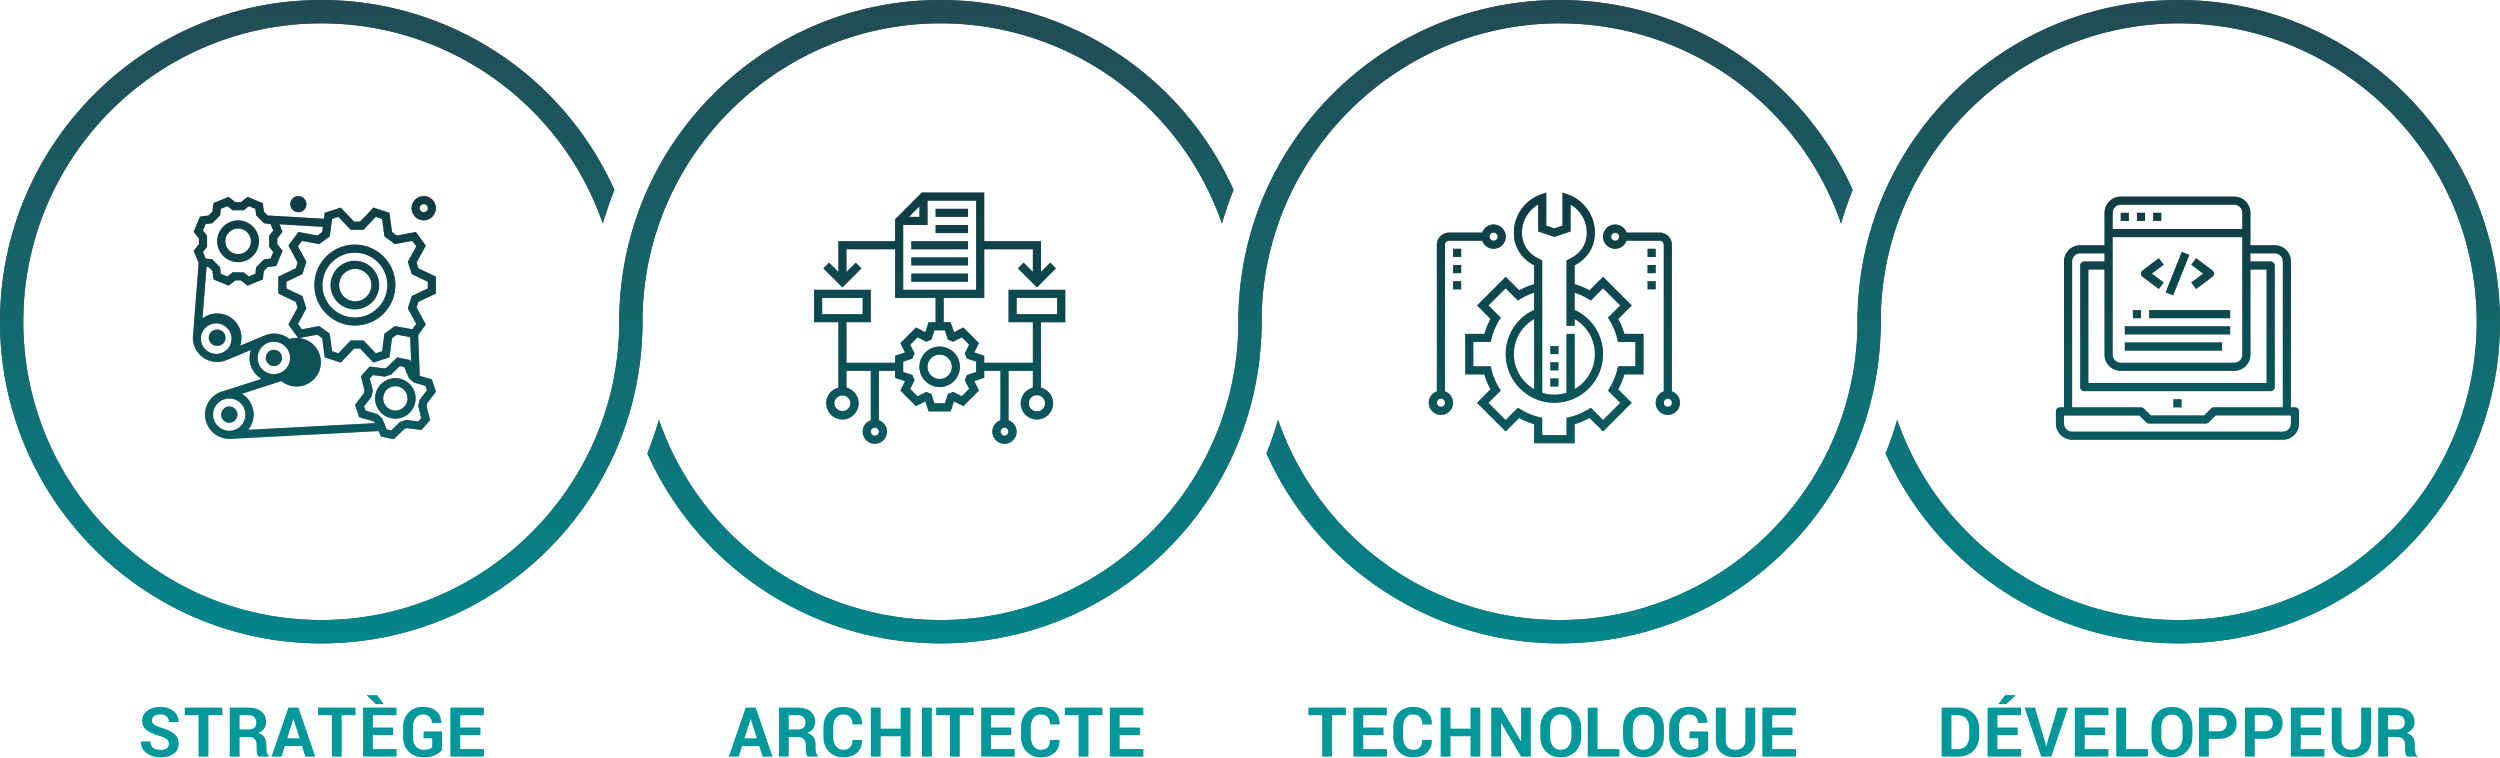<svg xmlns="http://www.w3.org/2000/svg" viewBox="0 0 544 165">
    <defs>
        <linearGradient id="a" x1="0%" x2="0%" y1="100%" y2="0%">
            <stop offset="0%" stop-color="#00989B" stop-opacity=".8"/>
            <stop offset="100%" stop-color="#274F56" stop-opacity=".8"/>
        </linearGradient>
        <linearGradient id="b" x1="0%" x2="0%" y1="100%" y2="0%">
            <stop offset="0%" stop-color="#03787C" stop-opacity=".5"/>
            <stop offset="100%" stop-color="#113C43" stop-opacity=".5"/>
        </linearGradient>
    </defs>
    <path fill="#113D44" fill-rule="evenodd" d="M474.084 140c-27.539 0-52.507-16.204-63.788-41.338a75.871 75.871 0 0 0 2.53-7.327c8.969 25.919 33.422 43.581 61.258 43.581 35.754 0 64.842-29.12 64.842-64.916 0-35.795-29.088-64.916-64.842-64.916-35.373 0-64.453 28.81-64.825 64.255l.01.35c.004.103.008.207.008.311 0 .109-.004.218-.008.326l-.009.401c.005.27.01.54.017.81l-.059.797c-.597 18.205-8.128 35.225-21.205 47.925C374.906 132.99 357.628 140 339.361 140c-27.539 0-52.506-16.204-63.787-41.338a76.494 76.494 0 0 0 2.53-7.326c8.969 25.917 33.422 43.58 61.257 43.58 35.371 0 64.451-28.809 64.825-64.251l-.01-.351c-.004-.105-.008-.209-.008-.314 0-.109.004-.217.007-.326l.01-.403-.017-.82.06-.813c.604-18.198 8.137-35.212 21.213-47.906C438.547 7.008 455.822 0 474.084 0 512.636 0 544 31.402 544 70c0 38.599-31.364 70-69.916 70zM339.361 5.084c-35.383 0-64.464 28.82-64.825 64.275.001.117.006.232.011.348.003.098.008.195.008.293 0 .109-.005.216-.008.323l-.01.358.002.139.015.677-.057.794c-.587 18.213-8.112 35.244-21.192 47.954C240.196 132.984 222.913 140 204.639 140c-27.539 0-52.507-16.204-63.788-41.338a75.871 75.871 0 0 0 2.53-7.327c8.97 25.918 33.422 43.581 61.258 43.581 35.368 0 64.448-28.806 64.824-64.243-.001-.121-.006-.242-.01-.362a8.017 8.017 0 0 1-.008-.311c0-.109.004-.217.008-.326l.01-.397c-.007-.349-.013-.698-.022-1.046l.069-.785c.651-18.157 8.206-35.125 21.271-47.777C303.88 6.986 321.133 0 339.361 0c27.539 0 52.506 16.204 63.787 41.338a76.421 76.421 0 0 0-2.529 7.327c-8.97-25.917-33.422-43.581-61.258-43.581zM141.355 72.3l.038.058h-.001l-.037-.058zm63.284-67.216c-35.37 0-64.451 28.808-64.825 64.248.001.121.006.24.01.36.004.102.008.205.008.308 0 .109-.005.216-.008.324l-.009.401.003.151.013.62-.058.809c-.589 18.211-8.116 35.238-21.195 47.944C105.47 132.986 88.188 140 69.916 140 31.364 140 0 108.599 0 70 0 31.402 31.364 0 69.916 0c27.539 0 52.506 16.204 63.787 41.338a76.147 76.147 0 0 0-2.529 7.327c-8.97-25.917-33.423-43.581-61.258-43.581C34.162 5.084 5.075 34.205 5.075 70c0 35.796 29.087 64.916 64.841 64.916 35.367 0 64.448-28.805 64.825-64.245l-.01-.354a8.278 8.278 0 0 1-.008-.317c0-.109.004-.218.007-.327l.01-.403-.016-.772.057-.801c.589-18.211 8.116-35.238 21.195-47.946C169.085 7.014 186.367 0 204.639 0c27.538 0 52.506 16.204 63.787 41.338a76.332 76.332 0 0 0-2.53 7.327c-8.969-25.917-33.422-43.581-61.257-43.581z"/>
    <path fill="url(#a)" d="M474.084 140c-27.539 0-52.507-16.204-63.788-41.338a75.871 75.871 0 0 0 2.53-7.327c8.969 25.919 33.422 43.581 61.258 43.581 35.754 0 64.842-29.12 64.842-64.916 0-35.795-29.088-64.916-64.842-64.916-35.373 0-64.453 28.81-64.825 64.255l.01.35c.004.103.008.207.008.311 0 .109-.004.218-.008.326l-.009.401c.005.27.01.54.017.81l-.059.797c-.597 18.205-8.128 35.225-21.205 47.925C374.906 132.99 357.628 140 339.361 140c-27.539 0-52.506-16.204-63.787-41.338a76.494 76.494 0 0 0 2.53-7.326c8.969 25.917 33.422 43.58 61.257 43.58 35.371 0 64.451-28.809 64.825-64.251l-.01-.351c-.004-.105-.008-.209-.008-.314 0-.109.004-.217.007-.326l.01-.403-.017-.82.06-.813c.604-18.198 8.137-35.212 21.213-47.906C438.547 7.008 455.822 0 474.084 0 512.636 0 544 31.402 544 70c0 38.599-31.364 70-69.916 70zM339.361 5.084c-35.383 0-64.464 28.82-64.825 64.275.001.117.006.232.011.348.003.098.008.195.008.293 0 .109-.005.216-.008.323l-.01.358.002.139.015.677-.057.794c-.587 18.213-8.112 35.244-21.192 47.954C240.196 132.984 222.913 140 204.639 140c-27.539 0-52.507-16.204-63.788-41.338a75.871 75.871 0 0 0 2.53-7.327c8.97 25.918 33.422 43.581 61.258 43.581 35.368 0 64.448-28.806 64.824-64.243-.001-.121-.006-.242-.01-.362a8.017 8.017 0 0 1-.008-.311c0-.109.004-.217.008-.326l.01-.397c-.007-.349-.013-.698-.022-1.046l.069-.785c.651-18.157 8.206-35.125 21.271-47.777C303.88 6.986 321.133 0 339.361 0c27.539 0 52.506 16.204 63.787 41.338a76.421 76.421 0 0 0-2.529 7.327c-8.97-25.917-33.422-43.581-61.258-43.581zM141.355 72.3l.038.058h-.001l-.037-.058zm63.284-67.216c-35.37 0-64.451 28.808-64.825 64.248.001.121.006.24.01.36.004.102.008.205.008.308 0 .109-.005.216-.008.324l-.009.401.003.151.013.62-.058.809c-.589 18.211-8.116 35.238-21.195 47.944C105.47 132.986 88.188 140 69.916 140 31.364 140 0 108.599 0 70 0 31.402 31.364 0 69.916 0c27.539 0 52.506 16.204 63.787 41.338a76.147 76.147 0 0 0-2.529 7.327c-8.97-25.917-33.423-43.581-61.258-43.581C34.162 5.084 5.075 34.205 5.075 70c0 35.796 29.087 64.916 64.841 64.916 35.367 0 64.448-28.805 64.825-64.245l-.01-.354a8.278 8.278 0 0 1-.008-.317c0-.109.004-.218.007-.327l.01-.403-.016-.772.057-.801c.589-18.211 8.116-35.238 21.195-47.946C169.085 7.014 186.367 0 204.639 0c27.538 0 52.506 16.204 63.787 41.338a76.332 76.332 0 0 0-2.53 7.327c-8.969-25.917-33.422-43.581-61.257-43.581z"/>
    <path fill="#113C43" fill-rule="evenodd" d="M51.815 57.042a4.54 4.54 0 0 0 4.543-4.539 4.54 4.54 0 0 0-4.543-4.539 4.54 4.54 0 0 0-4.543 4.539 4.546 4.546 0 0 0 4.543 4.539zm0-7.317a2.78 2.78 0 0 1 2.78 2.778 2.78 2.78 0 0 1-5.56 0 2.784 2.784 0 0 1 2.78-2.778zm41.129 38.037l1.923-2.519-.9-2.713-2.63-.747-.34-8.885 1.659-2.279-2.011-3.694.403-1.242 3.8-1.807v-3.679l-3.8-1.808-.403-1.241 2.011-3.694-2.165-2.975-4.137.769-1.057-.768-.547-4.168-3.499-1.137-2.895 3.051h-1.307l-2.895-3.051-3.5 1.137-.171 1.3-12.241-.729-.825-.824-.228-1.849-3.304-1.372-1.472 1.149H51.22l-1.476-1.149-3.305 1.37-.227 1.85-.846.845-1.851.227-1.373 3.304 1.152 1.475v1.195l-1.152 1.468 1.092 2.632-1.216 15.581a4.985 4.985 0 0 0-.047.598v.033h-.005v.069a5.276 5.276 0 0 0 2.398 4.429 5.287 5.287 0 0 0 5.025.401l5.215-2.171a5.249 5.249 0 0 0 2.324 6.298l-8.057 2.594a5.284 5.284 0 0 0 1.027 10.466h.046l32.455-1.701.497 1.191 2.802.574 2.275-2.208.579-.192 3.146.405 1.899-2.138-.776-3.073.123-.598zM71.756 51.46l.5-3.818 1.384-.448 2.651 2.794h2.821l2.651-2.794 1.385.448.499 3.819 2.283 1.657 3.79-.704.854 1.175-1.84 3.383.872 2.682 3.479 1.656v1.453l-3.479 1.656-.872 2.681 1.84 3.383-.854 1.175-3.79-.704-2.283 1.657-.499 3.818-1.385.449-2.651-2.794h-2.821l-2.651 2.794-1.384-.449-.5-3.816-2.283-1.658-3.79.704-.855-1.176 1.841-3.381-.872-2.682-3.479-1.656V61.31l3.479-1.655.872-2.683-1.841-3.381.855-1.176 3.79.705 2.283-1.66zm-27.587-1.299l.582-1.41 1.436-.176 1.702-1.698.177-1.435 1.41-.581 1.139.889h2.411l1.134-.887 1.411.582.176 1.433 1.698 1.702 1.436.176.583 1.409-.891 1.139v2.408l.891 1.139-.583 1.409-1.436.176-1.703 1.702-.176 1.434-1.41.582-1.14-.889H50.61l-1.14.889-1.41-.582-.176-1.434-1.701-1.711-1.435-.176-.581-1.409.89-1.139v-2.404l-.888-1.138zm6.202 23.781a3.328 3.328 0 0 1-3.54 3.064 3.327 3.327 0 0 1-3.103-3.505l.011-.138a3.329 3.329 0 0 1 6.632.579zm5.697 3.946a3.523 3.523 0 0 1 3.525-3.522 3.524 3.524 0 0 1 3.526 3.522 3.525 3.525 0 0 1-3.526 3.523 3.524 3.524 0 0 1-3.525-3.523zm-3.023 13.884a3.52 3.52 0 0 1-3.114 1.968h-.044a3.524 3.524 0 0 1-3.515-3.522 3.522 3.522 0 0 1 2.044-3.186l.852-.274a3.524 3.524 0 0 1 3.429 1.348 3.516 3.516 0 0 1 .348 3.666zm28.629.301l-27.657 1.45a5.267 5.267 0 0 0 1.088-4.241 5.267 5.267 0 0 0-2.498-3.597l8.609-2.767a5.283 5.283 0 1 0 1.76-9.145 5.294 5.294 0 0 0-5.374-.775l-5.355 2.23a5.272 5.272 0 0 0-1.877-6.015 5.28 5.28 0 0 0-6.305.075l.881-11.236.428.053.846.845.227 1.85 3.306 1.367 1.472-1.145h1.196l1.471 1.145 3.297-1.363.228-1.85.846-.845 1.851-.229 1.368-3.301-1.146-1.47v-1.2l1.146-1.471-.677-1.634 9.453.559-.146 1.118-1.058.767-4.137-.769-2.164 2.975 2.01 3.694-.403 1.239-3.799 1.81v3.679l3.798 1.807.404 1.242-2.01 3.694 2.164 2.974 4.137-.769 1.058.768.546 4.169 3.5 1.136 2.895-3.051h1.306l2.895 3.051 3.5-1.136.547-4.168 1.057-.769 2.898.539.211 5.511-.225-.539-2.803-.575-2.28 2.207-.579.193-3.146-.405-1.9 2.137.775 3.073-.123.598-1.923 2.519.903 2.713 3.05.867.458.405v.006zm9.986-1.113l-.662.744-2.62-.335-1.344.445-1.895 1.838-.976-.199-1.017-2.436-1.058-.94-2.541-.722-.315-.946 1.602-2.098.285-1.385-.646-2.56.662-.746 2.62.337 1.344-.446 1.897-1.839.975.201 1.019 2.437 1.057.938 2.541.721.315.946-1.603 2.099-.286 1.386.646 2.56zM47.254 71.724a1.762 1.762 0 1 0 0 3.522 1.762 1.762 0 1 0 0-3.522zm12.339 7.926a1.762 1.762 0 1 0 .001-3.525 1.762 1.762 0 0 0-.001 3.525zm-9.695 8.806c-.973 0-1.763.789-1.763 1.762a1.763 1.763 0 0 0 3.526 0c0-.973-.79-1.762-1.763-1.762zm36.136-6.164a4.405 4.405 0 0 0-4.407 4.403 4.405 4.405 0 0 0 4.407 4.403 4.405 4.405 0 0 0 4.407-4.403 4.41 4.41 0 0 0-4.407-4.403zm0 7.045a2.643 2.643 0 1 1-.002-5.286 2.643 2.643 0 0 1 .002 5.286zm-8.813-18.494c4.867 0 8.813-3.943 8.813-8.807 0-4.864-3.946-8.806-8.813-8.806-4.868 0-8.814 3.942-8.814 8.806.005 4.862 3.948 8.802 8.814 8.807zm0-15.852a7.049 7.049 0 0 1 7.051 7.045 7.05 7.05 0 0 1-7.051 7.046 7.048 7.048 0 0 1-7.051-7.046 7.055 7.055 0 0 1 7.051-7.045zm0 12.329a5.286 5.286 0 0 0 5.288-5.284 5.286 5.286 0 0 0-5.288-5.284 5.287 5.287 0 0 0-5.289 5.284 5.291 5.291 0 0 0 5.289 5.284zm0-8.806a3.523 3.523 0 1 1 0 7.045 3.524 3.524 0 0 1 0-7.045zm14.983-10.568a2.643 2.643 0 1 0 .002-5.286 2.643 2.643 0 0 0-.002 5.286zm0-3.523a.88.88 0 1 1 .001 1.76.88.88 0 0 1-.001-1.76zm-27.323 1.761a1.762 1.762 0 1 0 .003-3.523 1.762 1.762 0 0 0-.003 3.523z"/>
    <path fill="url(#b)" d="M51.815 57.042a4.54 4.54 0 0 0 4.543-4.539 4.54 4.54 0 0 0-4.543-4.539 4.54 4.54 0 0 0-4.543 4.539 4.546 4.546 0 0 0 4.543 4.539zm0-7.317a2.78 2.78 0 0 1 2.78 2.778 2.78 2.78 0 0 1-5.56 0 2.784 2.784 0 0 1 2.78-2.778zm41.129 38.037l1.923-2.519-.9-2.713-2.63-.747-.34-8.885 1.659-2.279-2.011-3.694.403-1.242 3.8-1.807v-3.679l-3.8-1.808-.403-1.241 2.011-3.694-2.165-2.975-4.137.769-1.057-.768-.547-4.168-3.499-1.137-2.895 3.051h-1.307l-2.895-3.051-3.5 1.137-.171 1.3-12.241-.729-.825-.824-.228-1.849-3.304-1.372-1.472 1.149H51.22l-1.476-1.149-3.305 1.37-.227 1.85-.846.845-1.851.227-1.373 3.304 1.152 1.475v1.195l-1.152 1.468 1.092 2.632-1.216 15.581a4.985 4.985 0 0 0-.047.598v.033h-.005v.069a5.276 5.276 0 0 0 2.398 4.429 5.287 5.287 0 0 0 5.025.401l5.215-2.171a5.249 5.249 0 0 0 2.324 6.298l-8.057 2.594a5.284 5.284 0 0 0 1.027 10.466h.046l32.455-1.701.497 1.191 2.802.574 2.275-2.208.579-.192 3.146.405 1.899-2.138-.776-3.073.123-.598zM71.756 51.46l.5-3.818 1.384-.448 2.651 2.794h2.821l2.651-2.794 1.385.448.499 3.819 2.283 1.657 3.79-.704.854 1.175-1.84 3.383.872 2.682 3.479 1.656v1.453l-3.479 1.656-.872 2.681 1.84 3.383-.854 1.175-3.79-.704-2.283 1.657-.499 3.818-1.385.449-2.651-2.794h-2.821l-2.651 2.794-1.384-.449-.5-3.816-2.283-1.658-3.79.704-.855-1.176 1.841-3.381-.872-2.682-3.479-1.656V61.31l3.479-1.655.872-2.683-1.841-3.381.855-1.176 3.79.705 2.283-1.66zm-27.587-1.299l.582-1.41 1.436-.176 1.702-1.698.177-1.435 1.41-.581 1.139.889h2.411l1.134-.887 1.411.582.176 1.433 1.698 1.702 1.436.176.583 1.409-.891 1.139v2.408l.891 1.139-.583 1.409-1.436.176-1.703 1.702-.176 1.434-1.41.582-1.14-.889H50.61l-1.14.889-1.41-.582-.176-1.434-1.701-1.711-1.435-.176-.581-1.409.89-1.139v-2.404l-.888-1.138zm6.202 23.781a3.328 3.328 0 0 1-3.54 3.064 3.327 3.327 0 0 1-3.103-3.505l.011-.138a3.329 3.329 0 0 1 6.632.579zm5.697 3.946a3.523 3.523 0 0 1 3.525-3.522 3.524 3.524 0 0 1 3.526 3.522 3.525 3.525 0 0 1-3.526 3.523 3.524 3.524 0 0 1-3.525-3.523zm-3.023 13.884a3.52 3.52 0 0 1-3.114 1.968h-.044a3.524 3.524 0 0 1-3.515-3.522 3.522 3.522 0 0 1 2.044-3.186l.852-.274a3.524 3.524 0 0 1 3.429 1.348 3.516 3.516 0 0 1 .348 3.666zm28.629.301l-27.657 1.45a5.267 5.267 0 0 0 1.088-4.241 5.267 5.267 0 0 0-2.498-3.597l8.609-2.767a5.283 5.283 0 1 0 1.76-9.145 5.294 5.294 0 0 0-5.374-.775l-5.355 2.23a5.272 5.272 0 0 0-1.877-6.015 5.28 5.28 0 0 0-6.305.075l.881-11.236.428.053.846.845.227 1.85 3.306 1.367 1.472-1.145h1.196l1.471 1.145 3.297-1.363.228-1.85.846-.845 1.851-.229 1.368-3.301-1.146-1.47v-1.2l1.146-1.471-.677-1.634 9.453.559-.146 1.118-1.058.767-4.137-.769-2.164 2.975 2.01 3.694-.403 1.239-3.799 1.81v3.679l3.798 1.807.404 1.242-2.01 3.694 2.164 2.974 4.137-.769 1.058.768.546 4.169 3.5 1.136 2.895-3.051h1.306l2.895 3.051 3.5-1.136.547-4.168 1.057-.769 2.898.539.211 5.511-.225-.539-2.803-.575-2.28 2.207-.579.193-3.146-.405-1.9 2.137.775 3.073-.123.598-1.923 2.519.903 2.713 3.05.867.458.405v.006zm9.986-1.113l-.662.744-2.62-.335-1.344.445-1.895 1.838-.976-.199-1.017-2.436-1.058-.94-2.541-.722-.315-.946 1.602-2.098.285-1.385-.646-2.56.662-.746 2.62.337 1.344-.446 1.897-1.839.975.201 1.019 2.437 1.057.938 2.541.721.315.946-1.603 2.099-.286 1.386.646 2.56zM47.254 71.724a1.762 1.762 0 1 0 0 3.522 1.762 1.762 0 1 0 0-3.522zm12.339 7.926a1.762 1.762 0 1 0 .001-3.525 1.762 1.762 0 0 0-.001 3.525zm-9.695 8.806c-.973 0-1.763.789-1.763 1.762a1.763 1.763 0 0 0 3.526 0c0-.973-.79-1.762-1.763-1.762zm36.136-6.164a4.405 4.405 0 0 0-4.407 4.403 4.405 4.405 0 0 0 4.407 4.403 4.405 4.405 0 0 0 4.407-4.403 4.41 4.41 0 0 0-4.407-4.403zm0 7.045a2.643 2.643 0 1 1-.002-5.286 2.643 2.643 0 0 1 .002 5.286zm-8.813-18.494c4.867 0 8.813-3.943 8.813-8.807 0-4.864-3.946-8.806-8.813-8.806-4.868 0-8.814 3.942-8.814 8.806.005 4.862 3.948 8.802 8.814 8.807zm0-15.852a7.049 7.049 0 0 1 7.051 7.045 7.05 7.05 0 0 1-7.051 7.046 7.048 7.048 0 0 1-7.051-7.046 7.055 7.055 0 0 1 7.051-7.045zm0 12.329a5.286 5.286 0 0 0 5.288-5.284 5.286 5.286 0 0 0-5.288-5.284 5.287 5.287 0 0 0-5.289 5.284 5.291 5.291 0 0 0 5.289 5.284zm0-8.806a3.523 3.523 0 1 1 0 7.045 3.524 3.524 0 0 1 0-7.045zm14.983-10.568a2.643 2.643 0 1 0 .002-5.286 2.643 2.643 0 0 0-.002 5.286zm0-3.523a.88.88 0 1 1 .001 1.76.88.88 0 0 1-.001-1.76zm-27.323 1.761a1.762 1.762 0 1 0 .003-3.523 1.762 1.762 0 0 0-.003 3.523z"/>
    <path fill="#113C43" fill-rule="evenodd" d="M204.472 75.408a4.414 4.414 0 0 0-4.409 4.409 4.414 4.414 0 0 0 4.409 4.409 4.413 4.413 0 0 0 4.408-4.409 4.413 4.413 0 0 0-4.408-4.409zm0 7.054a2.648 2.648 0 0 1-2.645-2.645 2.648 2.648 0 0 1 2.645-2.645 2.649 2.649 0 0 1 2.645 2.645 2.649 2.649 0 0 1-2.645 2.645zm-.882-35.269h7.054v-1.764h-7.054v1.764zm0 3.527h7.054v-1.764h-7.054v1.764zm-5.291 3.526h12.345v-1.763h-12.345v1.763zm0 3.527h12.345V56.01h-12.345v1.763zm0 3.528h12.345v-1.764h-12.345v1.764zm33.507 8.817v-7.054h-12.345v7.054h5.291v8.817h-10.581v-1.517l-2.165-.722 1.02-2.041-3.393-3.393-2.041 1.021-.721-2.165h-1.518v-5.291h8.818V54.246h10.581v4.926l-2.022-2.022-1.247 1.247 4.151 4.15 4.15-4.15-1.247-1.247-2.022 2.022v-6.689h-12.344V41.902H200.58l-5.807 5.807v4.774h-12.345v6.689l-2.022-2.022-1.246 1.247 4.15 4.15 4.15-4.15-1.246-1.247-2.022 2.022v-4.926h10.581v10.581h8.817v5.291h-1.518l-.721 2.165-2.041-1.021-3.393 3.393 1.02 2.041-2.164.722v1.517h-10.581v-8.817h5.29v-7.054h-12.344v7.054h5.29v14.233a3.522 3.522 0 0 0-2.645 3.402 3.53 3.53 0 0 0 3.527 3.527 3.53 3.53 0 0 0 3.527-3.527 3.523 3.523 0 0 0-2.645-3.402v-3.652h5.29v10.743a2.64 2.64 0 0 0-1.763 2.483 2.649 2.649 0 0 0 2.645 2.645 2.649 2.649 0 0 0 2.645-2.645c0-1.148-.74-2.118-1.763-2.483V80.699h3.527v1.517l2.164.722-1.02 2.041 3.393 3.393 2.041-1.021.721 2.165h4.798l.721-2.165 2.042 1.021 3.393-3.393-1.021-2.041 2.166-.722v-1.517h3.527v10.743a2.642 2.642 0 0 0-1.764 2.483 2.649 2.649 0 0 0 2.646 2.645 2.649 2.649 0 0 0 2.645-2.645c0-1.148-.74-2.118-1.764-2.483V80.699h5.291v3.652a3.523 3.523 0 0 0-2.646 3.402 3.53 3.53 0 0 0 3.528 3.527 3.53 3.53 0 0 0 3.526-3.527 3.522 3.522 0 0 0-2.645-3.402V70.118h5.291zm-46.733 17.635a1.765 1.765 0 0 1-3.527 0 1.765 1.765 0 0 1 3.527 0zm-6.172-19.399v-3.527h8.818v3.527h-8.818zm11.463 26.453a.883.883 0 1 1 .882-.882.884.884 0 0 1-.882.882zm9.699-49.894v2.28h-2.28l2.28-2.28zm-3.527 18.151V48.956h5.291v-5.29h10.58v19.398h-15.871zm15.871 17.881l-2.022.674-.149.389c-.045.113-.089.225-.137.334l-.171.382.953 1.906-1.595 1.596-1.906-.954-.382.171a5.331 5.331 0 0 1-.331.135l-.392.148-.676 2.027h-2.256l-.675-2.027-.393-.148a5.595 5.595 0 0 1-.331-.135l-.381-.171-1.906.954-1.595-1.596.953-1.906-.171-.382c-.05-.11-.093-.221-.137-.334l-.149-.389-2.022-.674v-2.256l2.023-.675.149-.389c.044-.113.088-.225.137-.334l.171-.382-.954-1.906 1.595-1.595 1.907.953.381-.171c.109-.049.219-.093.331-.135l.393-.148.675-2.026h2.256l.676 2.026.392.149c.112.042.222.086.331.135l.381.171 1.907-.954 1.595 1.596-.953 1.906.171.382c.049.11.092.221.137.334l.149.389 2.021.674v2.256zm6.173 13.862a.883.883 0 0 1 0-1.764.883.883 0 0 1 0 1.764zm8.817-7.054c0 .972-.791 1.763-1.763 1.763a1.765 1.765 0 0 1-1.764-1.763c0-.973.791-1.764 1.764-1.764.972 0 1.763.791 1.763 1.764zm-6.172-19.399v-3.527h8.817v3.527h-8.817z"/>
    <path fill="url(#b)" d="M204.472 75.408a4.414 4.414 0 0 0-4.409 4.409 4.414 4.414 0 0 0 4.409 4.409 4.413 4.413 0 0 0 4.408-4.409 4.413 4.413 0 0 0-4.408-4.409zm0 7.054a2.648 2.648 0 0 1-2.645-2.645 2.648 2.648 0 0 1 2.645-2.645 2.649 2.649 0 0 1 2.645 2.645 2.649 2.649 0 0 1-2.645 2.645zm-.882-35.269h7.054v-1.764h-7.054v1.764zm0 3.527h7.054v-1.764h-7.054v1.764zm-5.291 3.526h12.345v-1.763h-12.345v1.763zm0 3.527h12.345V56.01h-12.345v1.763zm0 3.528h12.345v-1.764h-12.345v1.764zm33.507 8.817v-7.054h-12.345v7.054h5.291v8.817h-10.581v-1.517l-2.165-.722 1.02-2.041-3.393-3.393-2.041 1.021-.721-2.165h-1.518v-5.291h8.818V54.246h10.581v4.926l-2.022-2.022-1.247 1.247 4.151 4.15 4.15-4.15-1.247-1.247-2.022 2.022v-6.689h-12.344V41.902H200.58l-5.807 5.807v4.774h-12.345v6.689l-2.022-2.022-1.246 1.247 4.15 4.15 4.15-4.15-1.246-1.247-2.022 2.022v-4.926h10.581v10.581h8.817v5.291h-1.518l-.721 2.165-2.041-1.021-3.393 3.393 1.02 2.041-2.164.722v1.517h-10.581v-8.817h5.29v-7.054h-12.344v7.054h5.29v14.233a3.522 3.522 0 0 0-2.645 3.402 3.53 3.53 0 0 0 3.527 3.527 3.53 3.53 0 0 0 3.527-3.527 3.523 3.523 0 0 0-2.645-3.402v-3.652h5.29v10.743a2.64 2.64 0 0 0-1.763 2.483 2.649 2.649 0 0 0 2.645 2.645 2.649 2.649 0 0 0 2.645-2.645c0-1.148-.74-2.118-1.763-2.483V80.699h3.527v1.517l2.164.722-1.02 2.041 3.393 3.393 2.041-1.021.721 2.165h4.798l.721-2.165 2.042 1.021 3.393-3.393-1.021-2.041 2.166-.722v-1.517h3.527v10.743a2.642 2.642 0 0 0-1.764 2.483 2.649 2.649 0 0 0 2.646 2.645 2.649 2.649 0 0 0 2.645-2.645c0-1.148-.74-2.118-1.764-2.483V80.699h5.291v3.652a3.523 3.523 0 0 0-2.646 3.402 3.53 3.53 0 0 0 3.528 3.527 3.53 3.53 0 0 0 3.526-3.527 3.522 3.522 0 0 0-2.645-3.402V70.118h5.291zm-46.733 17.635a1.765 1.765 0 0 1-3.527 0 1.765 1.765 0 0 1 3.527 0zm-6.172-19.399v-3.527h8.818v3.527h-8.818zm11.463 26.453a.883.883 0 1 1 .882-.882.884.884 0 0 1-.882.882zm9.699-49.894v2.28h-2.28l2.28-2.28zm-3.527 18.151V48.956h5.291v-5.29h10.58v19.398h-15.871zm15.871 17.881l-2.022.674-.149.389c-.045.113-.089.225-.137.334l-.171.382.953 1.906-1.595 1.596-1.906-.954-.382.171a5.331 5.331 0 0 1-.331.135l-.392.148-.676 2.027h-2.256l-.675-2.027-.393-.148a5.595 5.595 0 0 1-.331-.135l-.381-.171-1.906.954-1.595-1.596.953-1.906-.171-.382c-.05-.11-.093-.221-.137-.334l-.149-.389-2.022-.674v-2.256l2.023-.675.149-.389c.044-.113.088-.225.137-.334l.171-.382-.954-1.906 1.595-1.595 1.907.953.381-.171c.109-.049.219-.093.331-.135l.393-.148.675-2.026h2.256l.676 2.026.392.149c.112.042.222.086.331.135l.381.171 1.907-.954 1.595 1.596-.953 1.906.171.382c.049.11.092.221.137.334l.149.389 2.021.674v2.256zm6.173 13.862a.883.883 0 0 1 0-1.764.883.883 0 0 1 0 1.764zm8.817-7.054c0 .972-.791 1.763-1.763 1.763a1.765 1.765 0 0 1-1.764-1.763c0-.973.791-1.764 1.764-1.764.972 0 1.763.791 1.763 1.764zm-6.172-19.399v-3.527h8.817v3.527h-8.817z"/>
    <path fill="#113C43" fill-rule="evenodd" d="M352.119 69.41l2.946-2.946-6.235-6.233-2.946 2.945a15.74 15.74 0 0 0-3.244-1.336v-4.087c2.848-1.532 4.408-4.047 4.408-7.137a8.828 8.828 0 0 0-5.877-8.304l-1.176-.416v7.203l-1.763.588-1.764-.588v-7.203l-1.176.416a8.829 8.829 0 0 0-5.878 8.304c0 3.09 1.561 5.605 4.409 7.137v4.087a15.796 15.796 0 0 0-3.244 1.336l-2.946-2.945-6.235 6.233 2.946 2.946a15.653 15.653 0 0 0-1.345 3.243h-4.165v8.815h4.165a15.694 15.694 0 0 0 1.345 3.244l-2.946 2.945 6.235 6.233 2.946-2.945a15.716 15.716 0 0 0 3.244 1.345v4.164h8.818V92.29a15.708 15.708 0 0 0 3.243-1.345l2.947 2.945 6.235-6.233-2.946-2.945a15.639 15.639 0 0 0 1.345-3.244h4.165v-8.815h-4.165a15.657 15.657 0 0 0-1.346-3.243zm-20.941-18.794a7.06 7.06 0 0 1 3.527-6.099v5.853l3.527 1.175 3.527-1.175v-5.853a7.06 7.06 0 0 1 3.527 6.099c0 2.585-1.35 4.591-3.905 5.799l-.504.239V70.89h1.764v-1.468a8.756 8.756 0 0 1 4.408 7.639c0 3.254-1.777 6.095-4.408 7.622v-12.03h-1.764V85.47a8.798 8.798 0 0 1-5.29 0V56.654l-.505-.239c-2.554-1.208-3.904-3.214-3.904-5.799zm24.689 29.089h-3.774l-.163.675a13.963 13.963 0 0 1-1.666 4.015l-.362.592 2.671 2.669-3.742 3.741-2.67-2.67-.592.362a14.007 14.007 0 0 1-4.016 1.665l-.676.164v3.773h-5.29v-3.773l-.675-.163a13.983 13.983 0 0 1-4.016-1.665l-.593-.362-2.67 2.67-3.741-3.741 2.671-2.669-.362-.592a13.975 13.975 0 0 1-1.666-4.015l-.164-.676h-3.774v-5.289h3.774l.163-.674c.343-1.418.903-2.77 1.666-4.015l.362-.593-2.671-2.669 3.742-3.74 2.669 2.67.593-.362a13.944 13.944 0 0 1 2.927-1.353v3.769a10.508 10.508 0 0 0-6.172 9.613c0 5.833 4.747 10.578 10.581 10.578s10.581-4.745 10.581-10.578c0-4.186-2.405-7.892-6.172-9.613V63.68a13.97 13.97 0 0 1 2.927 1.353l.593.362 2.669-2.67 3.742 3.74-2.671 2.669.362.593a13.963 13.963 0 0 1 1.666 4.015l.165.674h3.774v5.289zm-22.044-10.282v15.26c-2.631-1.527-4.409-4.368-4.409-7.622a8.754 8.754 0 0 1 4.409-7.638zm-19.398 15.733V53.26c0-.485.396-.881.882-.881h7.216a2.642 2.642 0 0 0 2.483 1.763 2.649 2.649 0 0 0 2.645-2.645 2.648 2.648 0 0 0-2.645-2.644c-1.148 0-2.118.74-2.483 1.763h-7.216a2.648 2.648 0 0 0-2.646 2.644v31.896a2.642 2.642 0 0 0-1.763 2.483 2.648 2.648 0 0 0 2.645 2.644 2.647 2.647 0 0 0 2.645-2.644 2.64 2.64 0 0 0-1.763-2.483zm10.581-34.54c.486 0 .882.396.882.881a.883.883 0 0 1-.882.882.883.883 0 0 1-.882-.882c0-.485.396-.881.882-.881zM313.543 88.52a.883.883 0 0 1-.882-.881c0-.486.396-.882.882-.882s.882.396.882.882a.883.883 0 0 1-.882.881zm2.645-32.615h1.764v-1.763h-1.764v1.763zm0 3.526h1.764v-1.763h-1.764v1.763zm0 3.526h1.764v-1.763h-1.764v1.763zm47.614 22.199V53.26a2.647 2.647 0 0 0-2.645-2.644h-7.216a2.642 2.642 0 0 0-2.483-1.763 2.648 2.648 0 0 0-2.645 2.644 2.649 2.649 0 0 0 2.645 2.645c1.148 0 2.118-.74 2.483-1.763h7.216c.486 0 .882.396.882.881v31.896a2.642 2.642 0 0 0-1.764 2.483 2.648 2.648 0 0 0 2.646 2.644 2.648 2.648 0 0 0 2.645-2.644c0-1.148-.74-2.118-1.764-2.483zm-12.344-32.777a.883.883 0 0 1-.882-.882.883.883 0 0 1 1.764 0 .883.883 0 0 1-.882.882zm11.463 36.141a.883.883 0 0 1-.882-.881c0-.486.396-.882.882-.882.485 0 .881.396.881.882a.883.883 0 0 1-.881.881zm-2.646-34.378h-1.763v1.763h1.763v-1.763zm-1.763 5.289h1.763v-1.763h-1.763v1.763zm0 3.526h1.763v-1.763h-1.763v1.763zM339.114 82.35h-1.764v1.763h1.764V82.35zm0-3.526h-1.764v1.763h1.764v-1.763zm0-3.526h-1.764v1.763h1.764v-1.763z"/>
    <path fill="url(#b)" d="M352.119 69.41l2.946-2.946-6.235-6.233-2.946 2.945a15.74 15.74 0 0 0-3.244-1.336v-4.087c2.848-1.532 4.408-4.047 4.408-7.137a8.828 8.828 0 0 0-5.877-8.304l-1.176-.416v7.203l-1.763.588-1.764-.588v-7.203l-1.176.416a8.829 8.829 0 0 0-5.878 8.304c0 3.09 1.561 5.605 4.409 7.137v4.087a15.796 15.796 0 0 0-3.244 1.336l-2.946-2.945-6.235 6.233 2.946 2.946a15.653 15.653 0 0 0-1.345 3.243h-4.165v8.815h4.165a15.694 15.694 0 0 0 1.345 3.244l-2.946 2.945 6.235 6.233 2.946-2.945a15.716 15.716 0 0 0 3.244 1.345v4.164h8.818V92.29a15.708 15.708 0 0 0 3.243-1.345l2.947 2.945 6.235-6.233-2.946-2.945a15.639 15.639 0 0 0 1.345-3.244h4.165v-8.815h-4.165a15.657 15.657 0 0 0-1.346-3.243zm-20.941-18.794a7.06 7.06 0 0 1 3.527-6.099v5.853l3.527 1.175 3.527-1.175v-5.853a7.06 7.06 0 0 1 3.527 6.099c0 2.585-1.35 4.591-3.905 5.799l-.504.239V70.89h1.764v-1.468a8.756 8.756 0 0 1 4.408 7.639c0 3.254-1.777 6.095-4.408 7.622v-12.03h-1.764V85.47a8.798 8.798 0 0 1-5.29 0V56.654l-.505-.239c-2.554-1.208-3.904-3.214-3.904-5.799zm24.689 29.089h-3.774l-.163.675a13.963 13.963 0 0 1-1.666 4.015l-.362.592 2.671 2.669-3.742 3.741-2.67-2.67-.592.362a14.007 14.007 0 0 1-4.016 1.665l-.676.164v3.773h-5.29v-3.773l-.675-.163a13.983 13.983 0 0 1-4.016-1.665l-.593-.362-2.67 2.67-3.741-3.741 2.671-2.669-.362-.592a13.975 13.975 0 0 1-1.666-4.015l-.164-.676h-3.774v-5.289h3.774l.163-.674c.343-1.418.903-2.77 1.666-4.015l.362-.593-2.671-2.669 3.742-3.74 2.669 2.67.593-.362a13.944 13.944 0 0 1 2.927-1.353v3.769a10.508 10.508 0 0 0-6.172 9.613c0 5.833 4.747 10.578 10.581 10.578s10.581-4.745 10.581-10.578c0-4.186-2.405-7.892-6.172-9.613V63.68a13.97 13.97 0 0 1 2.927 1.353l.593.362 2.669-2.67 3.742 3.74-2.671 2.669.362.593a13.963 13.963 0 0 1 1.666 4.015l.165.674h3.774v5.289zm-22.044-10.282v15.26c-2.631-1.527-4.409-4.368-4.409-7.622a8.754 8.754 0 0 1 4.409-7.638zm-19.398 15.733V53.26c0-.485.396-.881.882-.881h7.216a2.642 2.642 0 0 0 2.483 1.763 2.649 2.649 0 0 0 2.645-2.645 2.648 2.648 0 0 0-2.645-2.644c-1.148 0-2.118.74-2.483 1.763h-7.216a2.648 2.648 0 0 0-2.646 2.644v31.896a2.642 2.642 0 0 0-1.763 2.483 2.648 2.648 0 0 0 2.645 2.644 2.647 2.647 0 0 0 2.645-2.644 2.64 2.64 0 0 0-1.763-2.483zm10.581-34.54c.486 0 .882.396.882.881a.883.883 0 0 1-.882.882.883.883 0 0 1-.882-.882c0-.485.396-.881.882-.881zM313.543 88.52a.883.883 0 0 1-.882-.881c0-.486.396-.882.882-.882s.882.396.882.882a.883.883 0 0 1-.882.881zm2.645-32.615h1.764v-1.763h-1.764v1.763zm0 3.526h1.764v-1.763h-1.764v1.763zm0 3.526h1.764v-1.763h-1.764v1.763zm47.614 22.199V53.26a2.647 2.647 0 0 0-2.645-2.644h-7.216a2.642 2.642 0 0 0-2.483-1.763 2.648 2.648 0 0 0-2.645 2.644 2.649 2.649 0 0 0 2.645 2.645c1.148 0 2.118-.74 2.483-1.763h7.216c.486 0 .882.396.882.881v31.896a2.642 2.642 0 0 0-1.764 2.483 2.648 2.648 0 0 0 2.646 2.644 2.648 2.648 0 0 0 2.645-2.644c0-1.148-.74-2.118-1.764-2.483zm-12.344-32.777a.883.883 0 0 1-.882-.882.883.883 0 0 1 1.764 0 .883.883 0 0 1-.882.882zm11.463 36.141a.883.883 0 0 1-.882-.881c0-.486.396-.882.882-.882.485 0 .881.396.881.882a.883.883 0 0 1-.881.881zm-2.646-34.378h-1.763v1.763h1.763v-1.763zm-1.763 5.289h1.763v-1.763h-1.763v1.763zm0 3.526h1.763v-1.763h-1.763v1.763zM339.114 82.35h-1.764v1.763h1.764V82.35zm0-3.526h-1.764v1.763h1.764v-1.763zm0-3.526h-1.764v1.763h1.764v-1.763z"/>
    <path fill="#113C43" fill-rule="evenodd" d="M461.475 48.074h1.763v-1.763h-1.763v1.763zm6.172 21.162h17.635v-1.763h-17.635v1.763zm.882-21.162h1.763v-1.763h-1.763v1.763zm-3.527 0h1.763v-1.763h-1.763v1.763zm11.4 7.384l-1.637-.656-3.528 8.817 1.637.655 3.528-8.816zm1.473 7.43l3.527-2.646a.88.88 0 0 0 0-1.411l-3.527-2.645-1.058 1.411 2.586 1.94-2.586 1.94 1.058 1.411zm-11.639-2.646l3.527 2.646 1.058-1.411-2.586-1.94 2.586-1.94-1.058-1.411-3.527 2.645a.881.881 0 0 0 0 1.411zm17.282 14.285h-21.162v1.763h21.162v-1.763zm15.872 14.107h-.882V56.892a3.527 3.527 0 0 0-3.527-3.527h-5.291v-7.054a3.527 3.527 0 0 0-3.527-3.527h-24.688a3.527 3.527 0 0 0-3.527 3.527v7.054h-5.291a3.527 3.527 0 0 0-3.527 3.527v31.742h-.882a.882.882 0 0 0-.881.882v2.645a3.527 3.527 0 0 0 3.527 3.527h45.85a3.527 3.527 0 0 0 3.527-3.527v-2.645a.882.882 0 0 0-.881-.882zm-39.679-42.323c0-.974.79-1.764 1.764-1.764h24.688c.974 0 1.764.79 1.764 1.764v3.527h-28.216v-3.527zm0 5.29h28.216v25.571c0 .974-.79 1.763-1.764 1.763h-24.688a1.763 1.763 0 0 1-1.764-1.763V51.601zm1.764 29.098h24.688a3.527 3.527 0 0 0 3.527-3.527V58.655h3.527v24.689h-38.796V58.655h3.527v18.517a3.527 3.527 0 0 0 3.527 3.527zm-10.581-23.807c0-.974.789-1.764 1.763-1.764h5.291v1.764h-4.409a.881.881 0 0 0-.882.881v26.453c0 .486.395.881.882.881h40.56a.882.882 0 0 0 .882-.881V57.773a.881.881 0 0 0-.882-.881h-4.409v-1.764h5.291c.974 0 1.763.79 1.763 1.764v31.742h-14.989a.885.885 0 0 0-.624.258l-1.505 1.506h-11.614l-1.505-1.506a.885.885 0 0 0-.624-.258h-14.989V56.892zm47.614 35.269c0 .974-.79 1.764-1.764 1.764h-45.85c-.974 0-1.764-.79-1.764-1.764v-1.763h16.388l1.506 1.505a.881.881 0 0 0 .623.258h12.344a.885.885 0 0 0 .624-.258l1.505-1.505h16.388v1.763zm-23.807-5.29h-1.764v1.763h1.764v-1.763zm-8.818-19.398h-1.763v1.763h1.763v-1.763zm19.399 3.526h-22.926v1.764h22.926v-1.764z"/>
    <path fill="url(#b)" d="M461.475 48.074h1.763v-1.763h-1.763v1.763zm6.172 21.162h17.635v-1.763h-17.635v1.763zm.882-21.162h1.763v-1.763h-1.763v1.763zm-3.527 0h1.763v-1.763h-1.763v1.763zm11.4 7.384l-1.637-.656-3.528 8.817 1.637.655 3.528-8.816zm1.473 7.43l3.527-2.646a.88.88 0 0 0 0-1.411l-3.527-2.645-1.058 1.411 2.586 1.94-2.586 1.94 1.058 1.411zm-11.639-2.646l3.527 2.646 1.058-1.411-2.586-1.94 2.586-1.94-1.058-1.411-3.527 2.645a.881.881 0 0 0 0 1.411zm17.282 14.285h-21.162v1.763h21.162v-1.763zm15.872 14.107h-.882V56.892a3.527 3.527 0 0 0-3.527-3.527h-5.291v-7.054a3.527 3.527 0 0 0-3.527-3.527h-24.688a3.527 3.527 0 0 0-3.527 3.527v7.054h-5.291a3.527 3.527 0 0 0-3.527 3.527v31.742h-.882a.882.882 0 0 0-.881.882v2.645a3.527 3.527 0 0 0 3.527 3.527h45.85a3.527 3.527 0 0 0 3.527-3.527v-2.645a.882.882 0 0 0-.881-.882zm-39.679-42.323c0-.974.79-1.764 1.764-1.764h24.688c.974 0 1.764.79 1.764 1.764v3.527h-28.216v-3.527zm0 5.29h28.216v25.571c0 .974-.79 1.763-1.764 1.763h-24.688a1.763 1.763 0 0 1-1.764-1.763V51.601zm1.764 29.098h24.688a3.527 3.527 0 0 0 3.527-3.527V58.655h3.527v24.689h-38.796V58.655h3.527v18.517a3.527 3.527 0 0 0 3.527 3.527zm-10.581-23.807c0-.974.789-1.764 1.763-1.764h5.291v1.764h-4.409a.881.881 0 0 0-.882.881v26.453c0 .486.395.881.882.881h40.56a.882.882 0 0 0 .882-.881V57.773a.881.881 0 0 0-.882-.881h-4.409v-1.764h5.291c.974 0 1.763.79 1.763 1.764v31.742h-14.989a.885.885 0 0 0-.624.258l-1.505 1.506h-11.614l-1.505-1.506a.885.885 0 0 0-.624-.258h-14.989V56.892zm47.614 35.269c0 .974-.79 1.764-1.764 1.764h-45.85c-.974 0-1.764-.79-1.764-1.764v-1.763h16.388l1.506 1.505a.881.881 0 0 0 .623.258h12.344a.885.885 0 0 0 .624-.258l1.505-1.505h16.388v1.763zm-23.807-5.29h-1.764v1.763h1.764v-1.763zm-8.818-19.398h-1.763v1.763h1.763v-1.763zm19.399 3.526h-22.926v1.764h22.926v-1.764z"/>
    <path fill="#00989B" fill-rule="evenodd" d="M105.298 162.993v1.648h-7.302v-10.664h7.288v1.648h-5.149v2.681h4.416v1.648h-4.416v3.039h5.163zm-13.142 1.802c-1.303 0-2.368-.405-3.193-1.216-.825-.81-1.238-1.863-1.238-3.157v-2.226c0-1.289.397-2.34 1.19-3.153.794-.813 1.815-1.22 3.065-1.22 1.299 0 2.294.316 2.985.949.691.632 1.044 1.463 1.058 2.494l-.014.044h-2.014c-.04-.567-.22-1.015-.542-1.344-.323-.33-.794-.495-1.414-.495-.654 0-1.182.253-1.582.758-.4.505-.601 1.154-.601 1.95v2.239c0 .81.208 1.467.623 1.972.415.505.974.757 1.677.757.498 0 .899-.051 1.201-.153.303-.103.533-.229.689-.38v-1.972h-1.89v-1.479h4.029v4.021c-.318.42-.812.793-1.484 1.12-.671.327-1.519.491-2.545.491zm-13.16-10.818h7.288v1.648h-5.149v2.681h4.416v1.648h-4.416v3.039h5.163v1.648h-7.302v-10.664zm.791-2.666l.015-.044h2.263l1.443 1.948h-1.736l-1.985-1.904zm-5.44 13.33h-2.139v-9.016h-3.003v-1.648h8.159v1.648h-3.017v9.016zm-8.631-2.3h-3.742l-.725 2.3h-2.161l3.669-10.664h2.19l3.655 10.664h-2.161l-.725-2.3zm-1.845-5.866h-.044l-1.326 4.189h2.688l-1.318-4.189zm-7.95 7.382a6.656 6.656 0 0 1-.088-1.04v-.754c0-.532-.145-.946-.435-1.241-.291-.296-.7-.444-1.227-.444h-2.036v4.263h-2.139v-10.664h4.021c1.216 0 2.167.277 2.853.831.686.555 1.029 1.327 1.029 2.319 0 .551-.144 1.025-.432 1.42-.288.396-.711.716-1.267.96.63.186 1.082.496 1.358.93.276.435.414.972.414 1.611v.784c0 .298.04.609.121.934.081.325.218.565.414.721v.154h-2.205c-.195-.156-.322-.417-.381-.784zm-.597-7.8c-.295-.288-.731-.432-1.307-.432h-1.882v3.106h1.845c.601 0 1.049-.127 1.344-.381.296-.254.444-.63.444-1.128 0-.488-.148-.877-.444-1.165zm-9.977 8.584h-2.139v-9.016h-3.003v-1.648h8.159v1.648h-3.017v9.016zM35.31 158.43c1.177.327 2.068.76 2.673 1.297.606.537.909 1.242.909 2.116 0 .913-.361 1.634-1.081 2.161-.72.527-1.671.791-2.853.791-1.162 0-2.175-.299-3.039-.897-.864-.598-1.284-1.437-1.26-2.516l.015-.044h2.08c0 .635.194 1.1.582 1.395.388.296.929.443 1.622.443.582 0 1.026-.119 1.334-.359.307-.239.461-.559.461-.959 0-.41-.145-.74-.436-.989-.29-.249-.799-.483-1.527-.703-1.27-.366-2.229-.801-2.878-1.304-.65-.503-.975-1.191-.975-2.065 0-.874.373-1.588 1.117-2.142.745-.555 1.696-.832 2.853-.832 1.172 0 2.127.312 2.864.934.737.623 1.094 1.391 1.069 2.304l-.014.044h-2.073c0-.494-.165-.893-.494-1.198-.33-.305-.793-.458-1.388-.458-.572 0-1.014.127-1.326.381a1.2 1.2 0 0 0-.469.974c0 .362.167.658.502.89.334.232.912.477 1.732.736zM248.798 162.993v1.648h-7.302v-10.664h7.288v1.648h-5.149v2.681h4.416v1.648h-4.416v3.039h5.163zm-11.951 1.648h-2.139v-9.016h-3.003v-1.648h8.159v1.648h-3.017v9.016zm-8.367-6.994c0-.704-.168-1.242-.505-1.615-.337-.374-.862-.561-1.575-.561-.64 0-1.148.26-1.524.78-.376.519-.563 1.181-.563 1.986v2.129c0 .815.197 1.482.593 2.002.395.519.93.779 1.604.779.669 0 1.163-.179 1.483-.538.32-.359.48-.893.48-1.601h2.072l.015.044c.02 1.148-.331 2.058-1.051 2.732-.72.674-1.72 1.011-2.999 1.011-1.284 0-2.327-.413-3.128-1.238-.801-.825-1.201-1.887-1.201-3.186v-2.117c0-1.293.391-2.355 1.172-3.186.781-.83 1.797-1.245 3.047-1.245 1.318 0 2.348.338 3.091 1.015.742.676 1.103 1.598 1.084 2.765l-.015.044h-2.08zm-14.984-3.67h7.288v1.648h-5.149v2.681h4.416v1.648h-4.416v3.039h5.163v1.648h-7.302v-10.664zm-4.649 10.664h-2.139v-9.016h-3.003v-1.648h8.159v1.648h-3.017v9.016zm-8.219-10.664h2.139v10.664h-2.139v-10.664zm-4.643 6.233h-4.35v4.431h-2.139v-10.664h2.139v4.585h4.35v-4.585h2.132v10.664h-2.132v-4.431zm-10.505-2.563c0-.704-.168-1.242-.505-1.615-.337-.374-.862-.561-1.575-.561-.64 0-1.148.26-1.524.78-.376.519-.564 1.181-.564 1.986v2.129c0 .815.198 1.482.594 2.002.395.519.93.779 1.604.779.669 0 1.163-.179 1.483-.538.32-.359.48-.893.48-1.601h2.072l.015.044c.02 1.148-.331 2.058-1.051 2.732-.72.674-1.72 1.011-2.999 1.011-1.284 0-2.327-.413-3.128-1.238-.801-.825-1.201-1.887-1.201-3.186v-2.117c0-1.293.391-2.355 1.172-3.186.781-.83 1.797-1.245 3.047-1.245 1.318 0 2.348.338 3.091 1.015.742.676 1.103 1.598 1.084 2.765l-.015.044h-2.08zm-10.059 6.21a6.656 6.656 0 0 1-.088-1.04v-.754c0-.532-.145-.946-.435-1.241-.291-.296-.7-.444-1.227-.444h-2.036v4.263h-2.139v-10.664h4.021c1.216 0 2.167.277 2.853.831.686.555 1.029 1.327 1.029 2.319 0 .551-.144 1.025-.432 1.42-.288.396-.711.716-1.267.96.63.186 1.082.496 1.358.93.276.435.414.972.414 1.611v.784c0 .298.04.609.121.934.081.325.218.565.414.721v.154h-2.205c-.195-.156-.322-.417-.381-.784zm-.597-7.8c-.295-.288-.731-.432-1.307-.432h-1.882v3.106h1.845c.601 0 1.049-.127 1.344-.381.296-.254.444-.63.444-1.128 0-.488-.148-.877-.444-1.165zm-9.608 6.284h-3.742l-.725 2.3h-2.161l3.669-10.664h2.19l3.655 10.664h-2.161l-.725-2.3zm-1.845-5.866h-.044l-1.326 4.189h2.688l-1.318-4.189zM390.798 162.993v1.648h-7.302v-10.664h7.288v1.648h-5.149v2.681h4.416v1.648h-4.416v3.039h5.163zm-13.156 1.802c-1.275 0-2.304-.325-3.088-.974-.783-.649-1.175-1.572-1.175-2.769v-7.075h2.146v7.07c0 .702.188 1.228.564 1.577.376.349.893.523 1.553.523.669 0 1.193-.173 1.574-.52.381-.346.572-.873.572-1.58v-7.07h2.146v7.075c0 1.197-.396 2.12-1.187 2.769s-1.826.974-3.105.974zm-9.986 0c-1.303 0-2.368-.405-3.193-1.216-.825-.81-1.238-1.863-1.238-3.157v-2.226c0-1.289.397-2.34 1.19-3.153.794-.813 1.815-1.22 3.065-1.22 1.299 0 2.294.316 2.985.949.691.632 1.044 1.463 1.058 2.494l-.014.044h-2.014c-.04-.567-.22-1.015-.542-1.344-.323-.33-.794-.495-1.414-.495-.654 0-1.182.253-1.582.758-.4.505-.601 1.154-.601 1.95v2.239c0 .81.208 1.467.623 1.972.415.505.974.757 1.677.757.498 0 .899-.051 1.201-.153.303-.103.533-.229.689-.38v-1.972h-1.89v-1.479h4.029v4.021c-.318.42-.812.793-1.484 1.12-.671.327-1.519.491-2.545.491zm-10.051 0c-1.314 0-2.38-.427-3.201-1.282-.82-.854-1.23-1.936-1.23-3.244v-1.919c0-1.304.409-2.384 1.227-3.241.817-.857 1.883-1.286 3.197-1.286 1.323 0 2.399.429 3.23 1.286.83.857 1.245 1.937 1.245 3.241v1.919c0 1.308-.414 2.39-1.242 3.244-.827.855-1.903 1.282-3.226 1.282zm2.329-6.454c0-.832-.208-1.515-.622-2.048-.416-.533-.987-.8-1.714-.8-.728 0-1.292.266-1.692.796-.401.531-.601 1.215-.601 2.052v1.937c0 .846.203 1.536.608 2.069.405.533.969.8 1.692.8.732 0 1.304-.267 1.714-.8.41-.533.615-1.223.615-2.069v-1.937zm-14.438-4.364h2.139v9.016h4.746v1.648h-6.885v-10.664zm-5.891 10.818c-1.314 0-2.38-.427-3.201-1.282-.82-.854-1.23-1.936-1.23-3.244v-1.919c0-1.304.409-2.384 1.227-3.241.817-.857 1.883-1.286 3.197-1.286 1.323 0 2.399.429 3.23 1.286.83.857 1.245 1.937 1.245 3.241v1.919c0 1.308-.414 2.39-1.242 3.244-.827.855-1.903 1.282-3.226 1.282zm2.329-6.454c0-.832-.208-1.515-.622-2.048-.416-.533-.987-.8-1.714-.8-.728 0-1.292.266-1.692.796-.401.531-.601 1.215-.601 2.052v1.937c0 .846.203 1.536.608 2.069.405.533.969.8 1.692.8.732 0 1.304-.267 1.714-.8.41-.533.615-1.223.615-2.069v-1.937zm-15.255-.987l-.044.007v7.28h-2.139v-10.664h2.139l4.306 7.28.044-.007v-7.273h2.132v10.664h-2.132l-4.306-7.287zm-6.694 2.856h-4.35v4.431h-2.139v-10.664h2.139v4.585h4.35v-4.585h2.132v10.664h-2.132v-4.431zm-10.505-2.563c0-.704-.168-1.242-.505-1.615-.337-.374-.862-.561-1.575-.561-.64 0-1.148.26-1.524.78-.376.519-.564 1.181-.564 1.986v2.129c0 .815.198 1.482.594 2.002.395.519.93.779 1.604.779.669 0 1.163-.179 1.483-.538.32-.359.48-.893.48-1.601h2.072l.015.044c.02 1.148-.331 2.058-1.051 2.732-.72.674-1.72 1.011-2.999 1.011-1.284 0-2.327-.413-3.128-1.238-.801-.825-1.201-1.887-1.201-3.186v-2.117c0-1.293.391-2.355 1.172-3.186.781-.83 1.797-1.245 3.047-1.245 1.318 0 2.348.338 3.091 1.015.742.676 1.103 1.598 1.084 2.765l-.015.044h-2.08zm-14.984-3.67h7.288v1.648h-5.149v2.681h4.416v1.648h-4.416v3.039h5.163v1.648h-7.302v-10.664zm-4.649 10.664h-2.139v-9.016h-3.003v-1.648h8.159v1.648h-3.017v9.016zM523.802 164.641c-.195-.156-.322-.417-.381-.784a6.656 6.656 0 0 1-.088-1.04v-.754c0-.532-.145-.946-.435-1.241-.291-.296-.7-.444-1.227-.444h-2.036v4.263h-2.139v-10.664h4.021c1.216 0 2.167.277 2.853.831.686.555 1.029 1.327 1.029 2.319 0 .551-.144 1.025-.432 1.42-.288.396-.711.716-1.267.96.63.186 1.082.496 1.358.93.276.435.414.972.414 1.611v.784c0 .298.04.609.121.934.081.325.218.565.414.721v.154h-2.205zm-.978-8.584c-.295-.288-.731-.432-1.307-.432h-1.882v3.106h1.845c.601 0 1.049-.127 1.344-.381.296-.254.444-.63.444-1.128 0-.488-.148-.877-.444-1.165zm-11.182 8.738c-1.275 0-2.304-.325-3.088-.974-.783-.649-1.175-1.572-1.175-2.769v-7.075h2.146v7.07c0 .702.188 1.228.564 1.577.376.349.893.523 1.553.523.669 0 1.193-.173 1.574-.52.381-.346.572-.873.572-1.58v-7.07h2.146v7.075c0 1.197-.396 2.12-1.187 2.769s-1.826.974-3.105.974zm-13.146-10.818h7.288v1.648h-5.149v2.681h4.416v1.648h-4.416v3.039h5.163v1.648h-7.302v-10.664zm-5.752 6.797h-2.109v3.867h-2.139v-10.664h4.248c1.226 0 2.19.313 2.893.938.703.625 1.055 1.447 1.055 2.468 0 1.02-.352 1.841-1.055 2.461-.703.62-1.667.93-2.893.93zm1.359-4.647c-.305-.335-.758-.502-1.359-.502h-2.109v3.501h2.109c.596 0 1.048-.162 1.355-.487.308-.325.462-.739.462-1.241 0-.513-.153-.937-.458-1.271zm-11.359 4.647h-2.109v3.867h-2.139v-10.664h4.248c1.226 0 2.19.313 2.893.938.703.625 1.055 1.447 1.055 2.468 0 1.02-.352 1.841-1.055 2.461-.703.62-1.667.93-2.893.93zm1.359-4.647c-.305-.335-.758-.502-1.359-.502h-2.109v3.501h2.109c.596 0 1.048-.162 1.355-.487.308-.325.462-.739.462-1.241 0-.513-.153-.937-.458-1.271zm-11.498 8.668c-1.314 0-2.38-.427-3.201-1.282-.82-.854-1.23-1.936-1.23-3.244v-1.919c0-1.304.409-2.384 1.227-3.241.817-.857 1.883-1.286 3.197-1.286 1.323 0 2.399.429 3.23 1.286.83.857 1.245 1.937 1.245 3.241v1.919c0 1.308-.414 2.39-1.242 3.244-.827.855-1.903 1.282-3.226 1.282zm2.329-6.454c0-.832-.208-1.515-.622-2.048-.416-.533-.987-.8-1.714-.8-.728 0-1.292.266-1.692.796-.401.531-.601 1.215-.601 2.052v1.937c0 .846.203 1.536.608 2.069.405.533.969.8 1.692.8.732 0 1.304-.267 1.714-.8.41-.533.615-1.223.615-2.069v-1.937zm-14.438-4.364h2.139v9.016h4.746v1.648h-6.885v-10.664zm-9 0h7.288v1.648h-5.149v2.681h4.416v1.648h-4.416v3.039h5.163v1.648h-7.302v-10.664zm-7.327 10.664l-3.618-10.664h2.256l2.307 7.83.132.578h.044l.125-.564 2.321-7.844h2.256l-3.625 10.664h-2.198zm-11.673-10.664h7.288v1.648h-5.149v2.681h4.416v1.648h-4.416v3.039h5.163v1.648h-7.302v-10.664zm2.344-.762l1.457-1.948h2.264l.014.044-2.029 1.904h-1.706zm-8.682 11.426h-3.662v-10.664h3.662c1.304 0 2.378.416 3.223 1.249.845.832 1.267 1.901 1.267 3.204v1.765c0 1.309-.422 2.377-1.267 3.205-.845.827-1.919 1.241-3.223 1.241zm2.344-6.228c0-.824-.217-1.495-.652-2.012-.435-.517-1.035-.776-1.802-.776h-1.413v7.368h1.413c.767 0 1.367-.258 1.802-.775.435-.517.652-1.193.652-2.027v-1.778z"/>
</svg>

